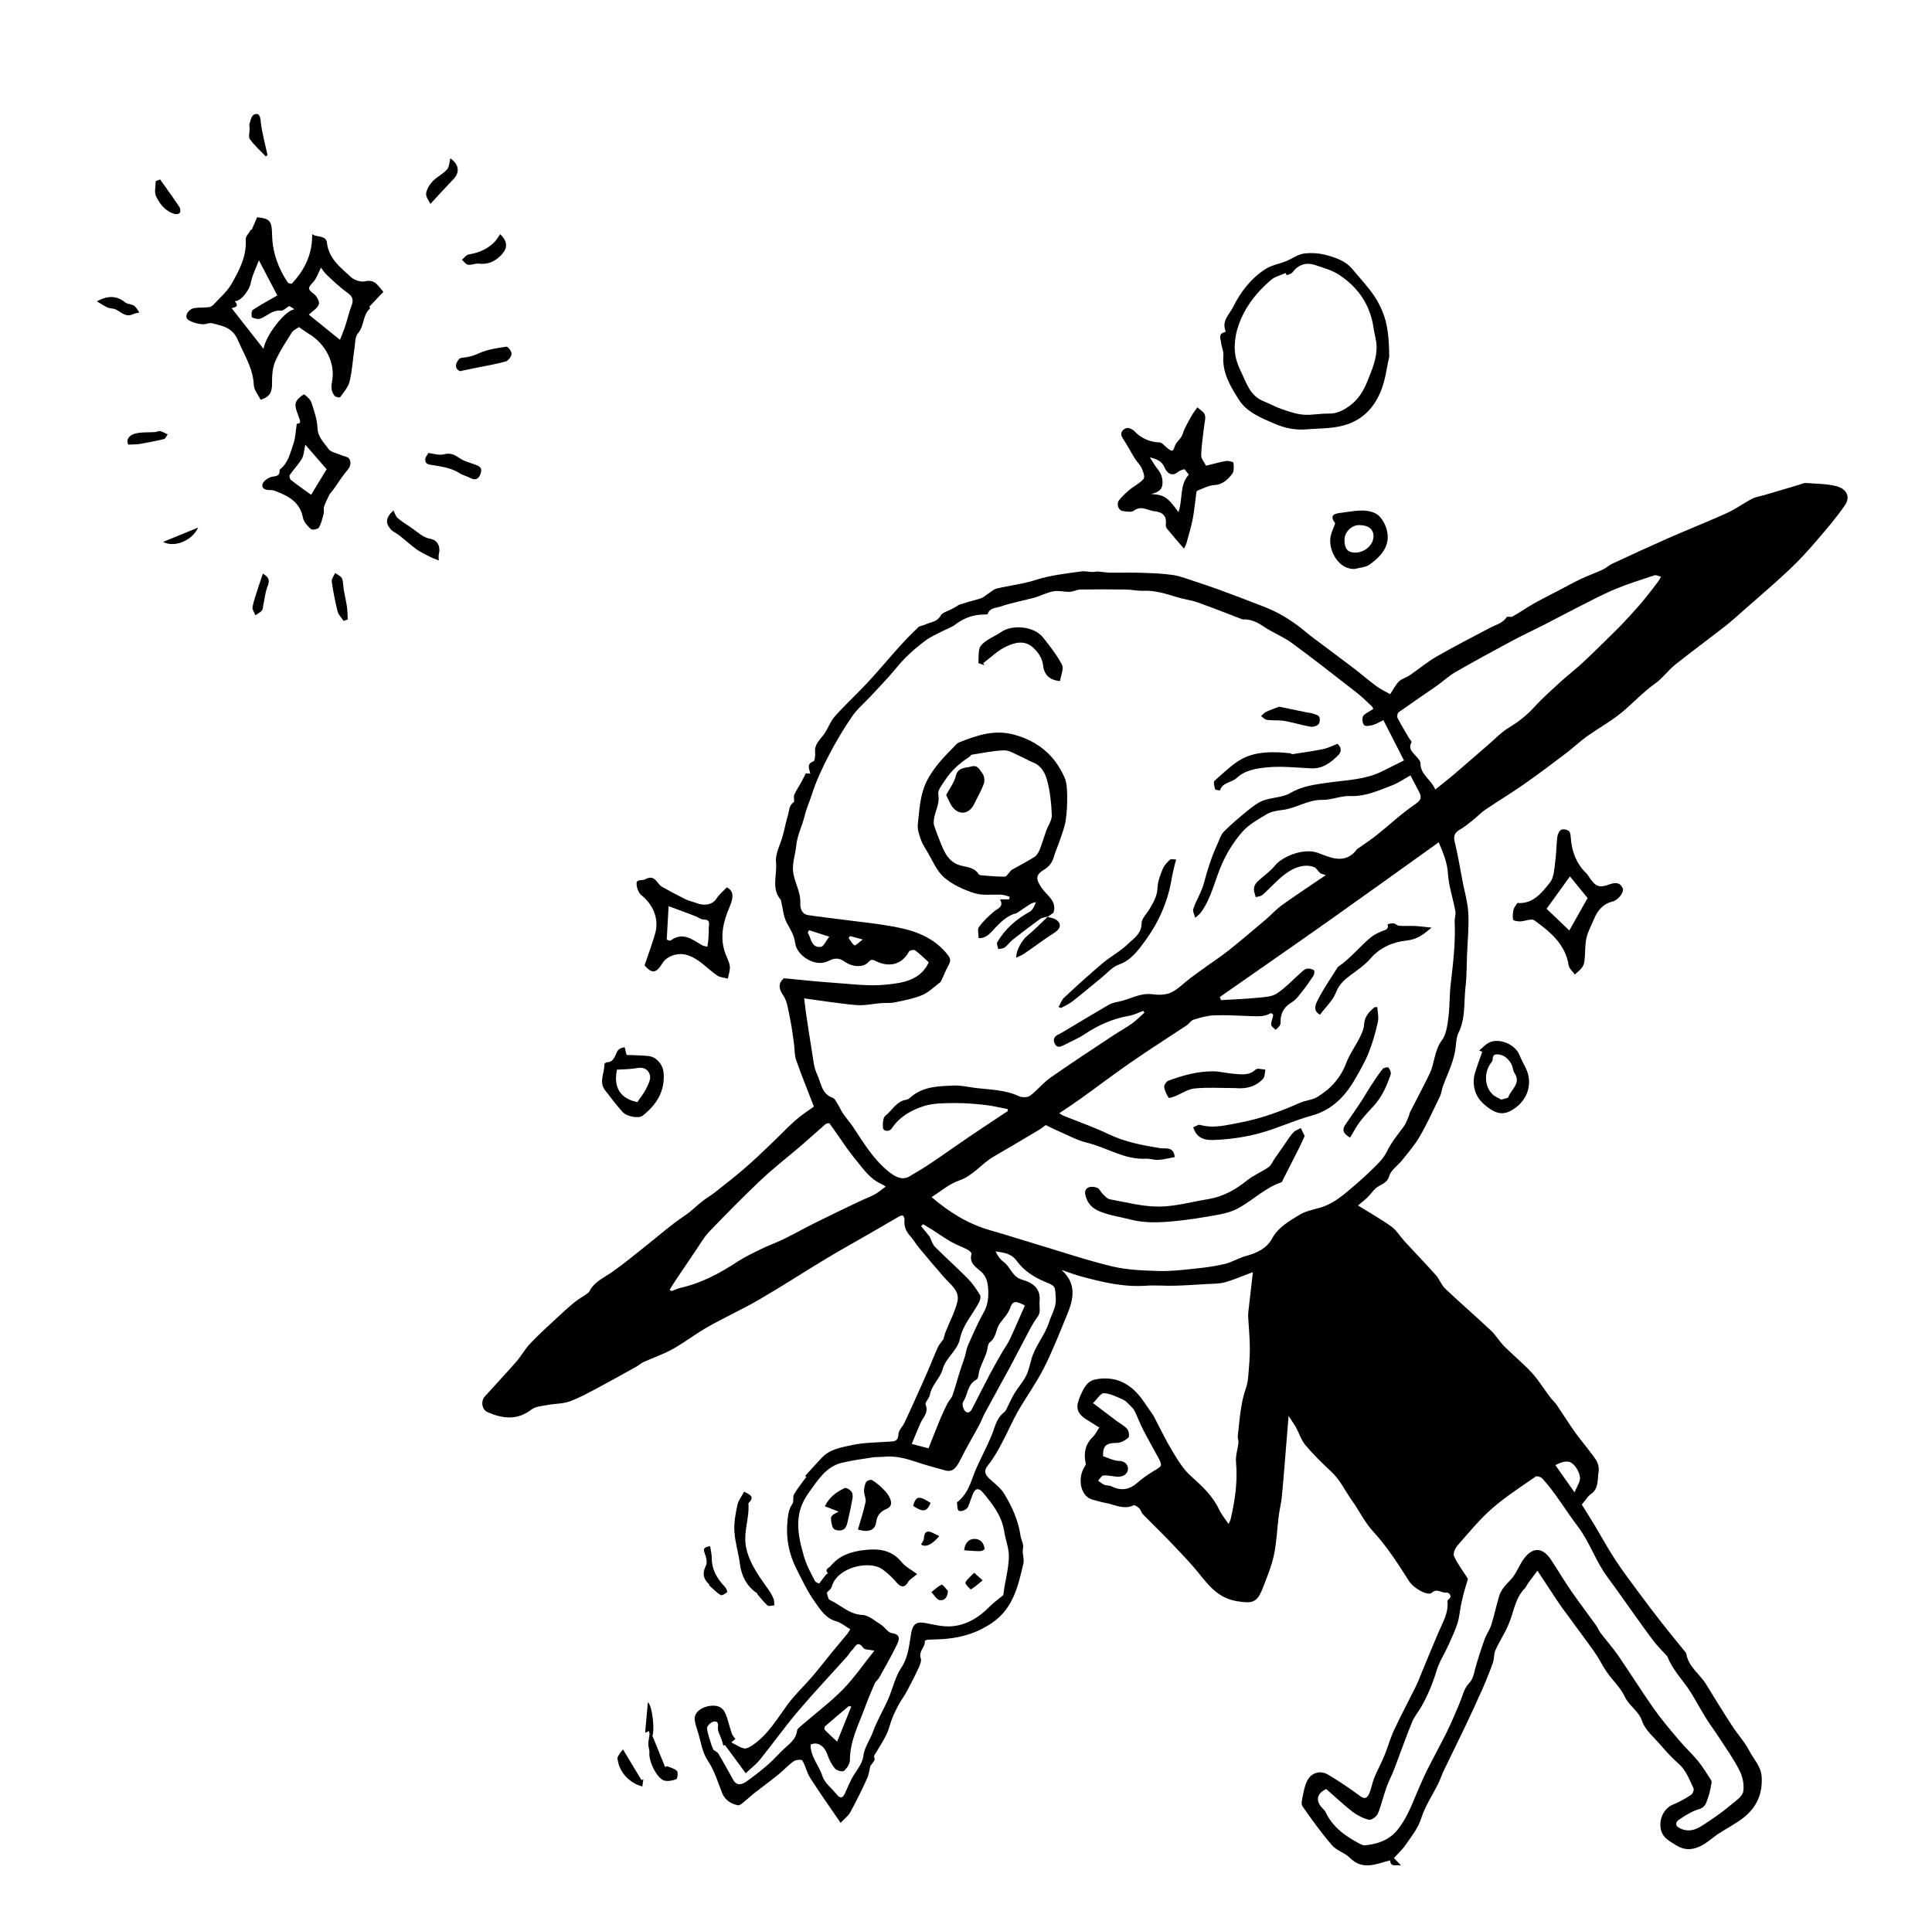 <?xml version="1.0" encoding="utf-8"?>
<!-- Generator: Adobe Illustrator 26.0.3, SVG Export Plug-In . SVG Version: 6.00 Build 0)  -->
<svg version="1.1" id="Lager_1" xmlns="http://www.w3.org/2000/svg" xmlns:xlink="http://www.w3.org/1999/xlink" x="0px" y="0px"
	 viewBox="0 0 303.04 300.29" style="enable-background:new 0 0 303.04 300.29;" xml:space="preserve">
<g>
	<g>
		<path d="M202.12,222.12c-0.21,2.59-0.4,4.97-0.6,7.35c-0.15,1.84-0.29,3.68-0.48,5.51c-0.1,0.93-0.34,1.84-0.46,2.76
			c-0.26,2.06-0.33,4.17-0.76,6.19c-0.38,1.79-1.1,3.52-1.77,5.24c-0.89,2.27-1.61,2.41-4.08,2c-2.76-0.46-4.28-2.3-5.86-4.28
			c-1.41-1.76-3-3.38-4.56-5.02c-1.4-1.47-2.87-2.87-4.29-4.33c-0.24-0.24-0.3-0.66-0.54-0.9c-0.25-0.24-0.73-0.59-0.92-0.5
			c-1.58,0.75-2.99-0.14-4.45-0.39c-0.69-0.12-1.37-0.33-2.04-0.52c-1.8-0.5-2.31-3.16-1.29-4.98c0.12-0.21,0.32-0.47,0.28-0.65
			c-0.36-1.61-0.1-3.01,1.13-4.2c0.37-0.36,0.59-0.86,0.99-1.47c-0.74-0.46-1.42-0.87-2.09-1.31c-1.6-1.03-1.6-2.04-0.83-3.77
			c0.5-1.12,1.04-2.13,2.1-2.4c1.13-0.29,2.45-0.28,3.57,0.04c1.08,0.3,2.15,1.01,2.95,1.81c1,1,1.73,2.27,2.57,3.43
			c0.14,0.19,0.26,0.39,0.36,0.59c0.92,1.75,1.77,3.55,2.79,5.24c0.85,1.4,1.72,2.89,2.92,3.96c1.77,1.58,3.46,3.13,4.48,5.32
			c0.34,0.73,0.88,1.36,1.46,2.23c0.16-0.36,0.28-0.55,0.33-0.75c0.69-2.96,1.12-5.93,0.84-8.99c-0.09-0.96,0.27-1.96,0.38-2.95
			c0.04-0.37-0.14-0.76-0.1-1.12c0.3-2.52,0.41-5.07,1.28-7.5c0.23-0.65,0.32-1.37,0.38-2.06c0.12-1.42,0.24-2.85,0.23-4.28
			c-0.01-1.6-0.17-3.2-0.26-4.81c-0.02-0.28,0-0.57,0.03-0.86c0.22-1.97,0.45-3.93,0.71-6.19c-1.71,0.63-3.03,1.22-4.41,1.6
			c-0.9,0.25-1.88,0.21-2.83,0.27c-1.68,0.1-3.35,0.22-5.03,0.26c-1.49,0.04-2.99-0.1-4.47,0c-3.54,0.25-6.91-0.56-10.26-1.47
			c-0.96-0.26-1.9-0.63-3.01-1.01c2.43,2.22,1.86,4.62,0.87,7.02c-1.17,2.83-2.28,5.69-3.66,8.41c-1.19,2.35-2.76,4.5-4.07,6.79
			c-0.93,1.64-1.66,3.39-2.56,5.05c-0.63,1.17-1.28,2.35-2.11,3.37c-0.79,0.97-0.42,1.53,0.31,2.2c0.78,0.71,1.67,1.38,2.21,2.26
			c1.23,2.03,2.23,4.19,2.57,6.59c0.09,0.66,0.53,1.37,0.4,1.96c-0.19,0.85,0.23,1.64,0.05,2.41c-0.81,3.46-1.55,6.93-4.77,9.21
			c-2.24,1.59-4.7,2.36-7.37,2.61c-0.93,0.09-1.87,0.08-2.8,0.13c-0.18,0.01-0.52,0.14-0.52,0.19c0.11,0.98-1.04,1.62-0.64,2.72
			c0.15,0.41-0.11,1.04-0.33,1.51c-0.58,1.26-1.21,2.49-1.87,3.72c-0.39,0.73-0.9,1.39-1.29,2.11c-0.61,1.12-1.11,2.27-1.47,3.53
			c-0.39,1.37-1.28,2.6-2,3.86c-0.2,0.34-0.5,0.51-0.27,1.04c0.1,0.23-0.42,0.74-0.67,1.15c-0.16,0.61-0.23,1.34-0.53,1.98
			c-0.82,1.79-1.69,3.55-2.63,5.28c-0.3,0.55-0.87,0.96-1.51,1.64c-1.71-2.51-3.28-4.72-4.75-7.01c-0.54-0.84-0.74-1.9-1.25-2.77
			c-0.11-0.18-1.02-0.12-1.36,0.12c-0.85,0.6-1.56,1.41-2.38,2.07c-1.28,1.03-2.61,2.01-3.91,3.02c-0.3,0.23-0.57,0.52-0.87,0.75
			c-0.53,0.39-1.15,1.14-1.61,1.06c-1.03-0.2-2.01-0.81-2.44-1.89c-0.7-1.74-1.2-3.52-2.28-5.14c-0.87-1.3-1.08-3.03-1.57-4.58
			c-0.19-0.6-0.4-1.2-0.47-1.81c-0.14-1.23,1.33-2.19,2.9-2.2c1.28,0,1.78,0.72,2.12,1.72c0.29,0.88,0.51,1.79,0.81,2.67
			c0.1,0.28,0.34,0.52,0.56,0.84c-0.14,0.12-0.37,0.3-0.64,0.53c0.71,0.35,1.33,0.82,2.01,0.95c0.43,0.08,1-0.29,1.42-0.58
			c2.35-1.64,3.76-4.08,5.41-6.33c1.15-1.55,2.59-2.89,3.85-4.36c1.03-1.2,1.99-2.46,2.99-3.68c0.82-1.01,1.67-1.99,2.49-3
			c0.19-0.23,0.33-0.52,0.48-0.75c-0.77-0.45-1.45-1.04-2.24-1.26c-1.63-0.46-2.45-1.82-3.29-3c-1.16-1.62-2.03-3.46-2.93-5.26
			c-1.19-2.36-1.65-4.86-1.38-7.54c0.1-0.96,0.2-1.78,0.76-2.59c0.27-0.38,0.03-1.1,0.27-1.52c0.55-0.95,1.25-1.8,1.92-2.72
			c0.02,0.02-0.11-0.1-0.18-0.16c0.89-0.97,1.74-1.93,2.63-2.87c1.28-1.35,3.08-1.61,4.74-1.97c1.84-0.4,3.76-0.39,5.66-0.53
			c0.81-0.06,1.56,0.06,1.6-1.18c0.02-0.6,0.64-1.16,0.93-1.76c0.65-1.36,1.26-2.73,1.88-4.1c0.6-1.33,1.2-2.66,1.78-4
			c0.54-1.26,1.04-2.54,1.6-3.78c0.2-0.44,0.56-0.82,0.87-1.26c0.09-0.31,0.18-0.72,0.33-1.12c0.62-1.57,1.44-3.09,1.85-4.71
			c0.44-1.76-1.08-2.73-2.08-3.88c-1.33-1.52-2.63-3.06-3.92-4.61c-0.5-0.6-0.88-1.31-1.41-1.88c-0.66-0.72-0.96-1.51-0.88-2.48
			c0.02-0.23-0.07-0.53-0.22-0.69c-0.09-0.09-0.44,0.02-0.62,0.12c-1.69,0.97-3.37,1.96-5.06,2.93c-2.12,1.22-4.26,2.41-6.36,3.67
			c-3.53,2.13-7,4.39-10.57,6.46c-2.62,1.52-5.39,2.78-8.03,4.27c-1.88,1.07-3.6,2.41-5.49,3.47c-1.45,0.81-3.06,1.35-4.58,2.04
			c-0.38,0.17-0.7,0.48-1.07,0.69c-2.03,1.13-4.06,2.27-6.11,3.36c-1.44,0.76-2.87,1.57-4.4,2.12c-1.08,0.39-2.31,0.34-3.46,0.56
			c-0.87,0.17-1.9,0.22-2.54,0.72c-2.26,1.75-4.54,1.42-6.89,0.41c-0.88-0.38-1.1-1.7-0.42-2.47c1.64-1.83,3.33-3.61,4.94-5.46
			c0.77-0.88,1.34-1.95,2.14-2.8c1.24-1.32,2.59-2.54,3.91-3.77c1-0.94,2.01-1.87,3.07-2.74c0.66-0.54,1.44-0.94,2.12-1.46
			c0.23-0.17,0.33-0.5,0.51-0.75c0.85-1.2,2.19-1.77,3.35-2.59c1.82-1.28,3.54-2.72,5.29-4.1c1.96-1.55,3.83-3.23,5.91-4.61
			c1.12-0.74,2.02-1.69,3.06-2.48c0.56-0.43,1.19-0.78,1.75-1.22c1.58-1.25,3.17-2.49,4.69-3.8c1.42-1.22,2.77-2.52,4.12-3.81
			c1.31-1.24,2.54-2.56,3.89-3.75c0.95-0.84,2.03-1.52,2.86-2.13c-0.95-2.47-1.93-4.86-2.78-7.29c-0.29-0.82-0.22-1.76-0.35-2.65
			c-0.19-1.34-0.36-2.69-0.64-4.01c-0.26-1.2-0.39-2.55-1.05-3.51c-0.86-1.25-0.63-2.02,0.11-2.67c2.58,0.24,4.94,0.51,7.3,0.67
			c2.92,0.19,5.88,0.63,8.76,0.33c2.5-0.26,5.34-0.62,6.67-3.5c-0.73-0.66-1.4-1.33-2.16-1.89c-0.18-0.13-0.85,0.01-0.95,0.21
			c-1.14,2.13-3.22,2.47-5.13,1.52c-0.54-0.27-0.79-0.38-1.27,0.16c-0.72,0.81-2.41,0.81-3.69-0.11c-0.91-0.66-1.7-0.53-2.49-0.12
			c-2.18,1.14-5.02-0.91-5.25-2.71c-0.17-1.36-0.78-2.2-1.34-3.27c-0.53-1-0.6-2.24-0.88-3.38c-0.02-0.07-0.01-0.16-0.05-0.21
			c-1.55-1.78-0.54-3.94-0.75-5.89c-0.14-1.36,0.7-2.82,1.08-4.24c0.28-1.04,0.47-2.11,0.79-3.14c0.22-0.7,0.12-1.53,0.9-2.04
			c0.19-0.13-0.06-0.81,0.08-1.15c0.3-0.69,0.74-1.31,1.1-1.97c0.22-0.39,0.41-0.8,0.72-1.41c-0.02,0,0.3,0.02,0.71,0.04
			c-0.15-0.75-0.65-1.52,0.49-1.92c0.23-0.08,0.31-0.96,0.26-1.44c-0.13-1.31,0.83-1.99,1.45-2.89c0.61-0.88,0.96-1.97,1.67-2.76
			c1.63-1.82,3.44-3.48,5.11-5.27c1.72-1.85,3.33-3.8,5.02-5.67c0.94-1.04,1.92-2.05,2.94-3.01c0.25-0.24,0.72-0.25,1.05-0.41
			c0.85-0.42,1.9-0.39,2.47-1.44c0.25-0.46,1.03-0.64,1.58-0.94c0.42-0.22,0.86-0.42,1.24-0.72c0.46-0.15,0.93-0.3,1.39-0.44
			c0.72-0.21,1.46-0.36,2.15-0.62c0.41-0.15,0.75-0.49,1.13-0.73c0.42-0.27,0.81-0.66,1.27-0.77c2.02-0.48,4.12-0.71,6.09-1.34
			c2.36-0.76,4.78-1.01,7.2-1.35c0.57-0.08,1.18,0.09,1.77,0.09c0.32,0,0.65-0.11,0.93-0.07c0.64,0.06,1.27,0.17,1.91,0.18
			c1.54,0.02,3.08-0.04,4.62,0.01c1.71,0.06,3.44,0.1,5.13,0.35c1.26,0.19,2.47,0.7,3.69,1.09c1.17,0.38,2.33,0.77,3.48,1.19
			c2.32,0.86,4.65,1.73,6.95,2.63c0.91,0.36,1.82,0.76,2.68,1.23c0.91,0.5,1.79,1.08,2.64,1.69c0.83,0.6,1.6,1.29,2.41,1.91
			c2.13,1.61,4.29,3.19,6.41,4.81c1.24,0.94,2.41,1.97,3.66,2.89c0.71,0.52,1.53,0.9,2.16,1.26c0.44-0.66,0.81-1.42,1.37-1.99
			c0.45-0.45,1.18-0.61,1.72-0.99c1.4-0.95,2.7-2.07,4.17-2.91c2.76-1.59,5.59-3.04,8.4-4.52c0.92-0.49,1.99-0.71,2.62-1.68
			c0.1-0.16,0.65,0.05,0.9-0.09c1.08-0.61,2.11-1.31,3.18-1.94c0.88-0.51,1.79-0.97,2.69-1.44c0.48-0.25,0.96-0.49,1.44-0.74
			c1.17-0.61,2.32-1.26,3.52-1.82c1.08-0.51,2.22-0.91,3.31-1.41c0.54-0.25,0.98-0.69,1.52-0.94c2.9-1.35,5.8-2.69,8.72-3.98
			c3.09-1.36,6.23-2.59,9.31-3.99c1.35-0.61,2.55-1.52,3.87-2.2c0.64-0.33,1.4-0.43,2.11-0.64c1.78-0.53,3.56-1.06,5.33-1.58
			c0.34-0.1,0.69-0.3,1.03-0.27c1.6,0.12,3.25,0.11,4.79,0.5c1.42,0.36,2.32,1.55,1.33,2.99c-1.39,2.02-3,3.89-4.61,5.75
			c-1.32,1.54-2.7,3.04-4.18,4.42c-2.25,2.11-4.6,4.12-6.92,6.16c-1.02,0.9-2.03,1.83-3.11,2.67c-2.6,2.03-5.26,3.98-7.84,6.04
			c-1.08,0.87-1.91,2.07-3.03,2.87c-1.95,1.38-3.54,3.13-5.36,4.63c-1.7,1.4-3.67,2.47-5.47,3.76c-1.13,0.81-2.15,1.79-3.26,2.63
			c-2.15,1.63-4.3,3.26-6.51,4.8c-2.01,1.41-4.12,2.68-6.16,4.06c-0.65,0.44-1.19,1.04-1.81,1.53c-0.69,0.55-1.36,1.12-2.12,1.56
			c-0.82,0.47-1.06,0.96-0.82,1.93c0.5,2.06,0.84,4.17,1.24,6.25c0.32,1.65,0.81,3.3,0.89,4.97c0.11,2.13-0.11,4.27-0.2,6.41
			c-0.07,1.71-0.04,3.43-0.24,5.12c-0.28,2.41,0.04,4.89-1.1,7.2c-0.43,0.88-0.35,2.01-0.56,3.01c-0.15,0.71-0.35,1.42-0.6,2.1
			c-0.39,1.08-0.86,2.13-1.26,3.2c-0.2,0.53-0.24,1.13-0.48,1.64c-1.02,2.12-2,4.26-3.17,6.29c-0.76,1.33-1.79,2.5-2.74,3.71
			c-0.67,0.86-1.77,1.55-2.05,2.5c-0.36,1.25-1.41,1.31-2.12,1.94c-0.47,0.42-0.82,0.97-1.27,1.4c-0.51,0.5-1.09,0.93-1.52,1.3
			c1.73,1.08,3.55,2.09,5.24,3.3c0.82,0.59,1.36,1.55,2.07,2.32c1.63,1.78,3.31,3.51,4.92,5.31c0.56,0.63,0.84,1.53,1.44,2.1
			c2.37,2.24,4.84,4.38,7.22,6.62c0.76,0.72,1.3,1.68,2.04,2.42c1.41,1.42,2.98,2.69,4.34,4.17c1.06,1.15,1.88,2.52,2.83,3.78
			c0.33,0.44,0.76,0.81,1.07,1.26c0.99,1.45,1.92,2.95,2.94,4.38c1.04,1.44,2.23,2.77,3.22,4.24c0.35,0.51,0.52,1.31,0.41,1.92
			c-0.21,1.19,0.07,2.57-1.2,3.45c-0.5,0.34-0.82,0.93-1.43,1.65c0.56,0.9,1.34,2.13,2.09,3.38c1.06,1.77,2.05,3.59,3.18,5.31
			c1.14,1.74,2.41,3.41,3.65,5.09c1.2,1.62,2.42,3.24,3.67,4.83c1.21,1.54,2.46,3.05,3.69,4.57c0.08,0.09,0.11,0.23,0.13,0.35
			c0.39,1.98,2.12,3.07,3.09,4.66c1.33,2.18,2.67,4.35,4.06,6.49c0.87,1.35,2,2.55,2.72,3.96c0.67,1.32,1.82,2.35,1.93,4.06
			c0.16,2.63-0.75,4.69-2.69,6.29c-1.23,1.01-2.7,1.73-4.05,2.62c-1.02,0.67-1.93,1.57-3.03,2.05c-1.17,0.51-2.34,0.61-3.68-0.24
			c-1.01-0.64-1.96-1.08-2.31-2.27c-0.46-1.59,0.31-3.48,1.93-4.13c0.97-0.38,1.89-0.92,2.76-1.49c0.26-0.17,0.5-0.79,0.38-1.03
			c-0.66-1.36-1.14-2.81-2.36-3.87c-1.04-0.9-1.96-1.94-2.87-2.99c-1.01-1.17-2.36-2.27-2.82-3.65c-0.55-1.65-2.05-2.38-2.73-3.86
			c-0.66-1.42-1.91-2.55-2.82-3.86c-0.7-1.01-1.23-2.15-1.94-3.15c-1.67-2.36-3.43-4.67-5.12-7.01c-0.73-1.01-1.39-2.06-2.08-3.1
			c-0.54-0.81-1.07-1.62-1.74-2.64c-0.5,0.68-0.97,1.28-1.42,1.9c-0.21,0.29-0.34,0.64-0.58,0.89c-1.54,1.57-1.71,3.76-2.54,5.65
			c-0.15,0.35-0.31,0.71-0.48,1.05c-0.53,1.02-1.14,2-1.6,3.05c-0.24,0.56-0.14,1.27-0.35,1.85c-0.49,1.39-1.04,2.76-1.63,4.11
			c-0.93,2.11-1.91,4.2-2.9,6.29c-1.04,2.18-2.12,4.33-3.16,6.5c-0.33,0.7-0.57,1.44-0.91,2.13c-0.89,1.79-2.04,3.49-2.64,5.37
			c-0.53,1.66-1.55,2.89-2.48,4.24c-0.51,0.75-1.22,1.38-1.82,2.04c0.41,0.43,0.79,0.83,1.17,1.23c-0.57-0.34-1.73,0.4-1.75-0.86
			c-2.14,0.52-4.28,1.66-6.34-0.4c-0.79-0.8-2.07-1.13-2.79-1.97c-1.67-1.93-3.17-4.01-4.63-6.11c-0.26-0.38-0.05-1.14,0.06-1.71
			c0.14-0.73,0.3-1.48,0.61-2.16c0.61-1.35,2.04-1.87,3.33-1.1c1.72,1.02,3.4,2.14,5,3.34c0.8,0.6,1.19,0.28,1.46-0.36
			c0.35-0.81,0.48-1.72,0.82-2.54c0.48-1.17,1.1-2.28,1.58-3.45c0.53-1.3,0.89-2.67,1.48-3.94c1.08-2.3,2.28-4.55,3.41-6.83
			c0.41-0.84,0.73-1.72,1.09-2.58c0.83-1.99,1.64-3.98,2.49-5.97c0.67-1.56,1.59-3.04,1.41-4.84c-0.01-0.1,0.06-0.24,0.14-0.3
			c0.81-0.59-0.08-1.14-0.24-1.1c-0.78,0.19-1.48-0.75-2.36,0.04c-0.63,0.56-2.87-0.72-3.56-1.81c-1.73-2.71-3.44-5.41-5.64-7.8
			c-1.31-1.41-2.16-3.23-3.3-4.82c-1.08-1.51-1.85-3.24-3.24-4.54c-1.42-1.33-2.83-2.69-4.07-4.17c-0.68-0.81-1.01-1.92-1.53-2.88
			C202.89,223.25,202.51,222.73,202.12,222.12z M146.33,192.98c-0.51-0.31-1.03-0.63-1.54-0.94c-0.1,0.1-0.2,0.21-0.31,0.31
			c0.44,0.54,0.89,1.09,1.33,1.63c0.28,0.55,0.44,1.21,0.85,1.62c1.68,1.69,3.47,3.27,5.14,4.97c0.74,0.75,1.35,1.65,1.91,2.56
			c0.16,0.26,0.04,0.8-0.12,1.12c-0.99,1.93-2.56,3.54-3.02,5.76c-0.39,1.88-2.2,2.92-2.72,4.8c-0.39,1.41-1.71,2.45-2,4.01
			c-0.1,0.55-0.81,1.19-0.66,1.55c0.5,1.22-0.37,1.91-0.77,2.8c-0.48,1.05-0.9,2.13-1.41,3.34c0.9,0.23,1.63,0.43,2.63,0.69
			c0.63-1.59,1.24-3.15,1.88-4.7c0.34-0.81,0.72-1.61,1.12-2.39c0.22-0.42,0.61-0.77,0.76-1.21c0.41-1.17,0.72-2.36,1.09-3.54
			c0.27-0.85,0.58-1.69,0.85-2.55c0.18-0.59,0.25-1.22,0.5-1.78c0.77-1.72,1.5-3.47,2.43-5.09c0.71-1.24,0.82-2.58,0.72-3.84
			c-0.06-0.83-0.25-1.87-1.08-2.6c-0.81-0.7-1.95-1.35-1.52-2.82c0.04-0.15-0.37-0.52-0.63-0.65c-0.85-0.44-1.76-0.76-2.59-1.23
			C148.21,194.24,147.28,193.59,146.33,192.98z M215.39,111.23c0,0-0.04-0.26-0.18-0.4c-0.79-0.75-1.56-1.51-2.42-2.18
			c-3.38-2.63-6.74-5.28-10.2-7.81c-1.38-1.01-3.03-1.62-4.44-2.59c-0.92-0.63-1.82-1.05-2.91-1.09c-0.11,0-0.24,0.05-0.34,0.01
			c-2.36-0.9-4.7-1.84-7.08-2.68c-1.05-0.37-2.18-0.49-3.24-0.82c-1.73-0.54-3.43-1.07-5.29-1c-0.9,0.04-1.81-0.18-2.72-0.19
			c-2.37-0.03-4.74-0.04-7.11,0c-0.56,0.01-1.11,0.34-1.68,0.36c-0.85,0.03-1.73-0.23-2.55-0.08c-1.04,0.19-2.01,0.72-3.04,1.01
			c-1.74,0.48-3.54,0.77-5.24,1.38c-0.68,0.24-1.7,0.16-2.02,1.15c-0.03,0.09-0.38,0.1-0.57,0.1c-1.68,0.01-3.15,0.53-4.5,1.56
			c-0.62,0.47-1.41,0.72-2.11,1.09c-0.86,0.45-1.78,0.84-2.55,1.41c-1.1,0.81-2.15,1.7-3.12,2.66c-0.97,0.96-1.8,2.07-2.72,3.09
			c-0.92,1.03-1.88,2.03-2.82,3.04c-0.97,1.04-2.09,1.98-2.89,3.14c-1.32,1.93-2.53,3.96-3.61,6.03c-1.04,2-2.02,4.07-2.7,6.21
			c-0.35,1.1-0.84,2.16-1.12,3.32c-0.38,1.59-1.18,3.09-1.34,4.78c-0.13,1.35-0.64,2.72-0.48,4.02c0.19,1.63,1.19,3.11,1.13,4.87
			c-0.03,0.78,0.15,1.77,1.25,1.94c1.58,0.24,3.16,0.41,4.74,0.62c3.18,0.43,6.39,0.71,9.53,1.36c2.97,0.61,5.74,1.79,7.69,4.36
			c0.48,0.63,0.29,1.06-0.01,1.61c-0.36,0.66-0.63,1.36-0.95,2.03c-0.1,0.21-0.19,0.46-0.36,0.59c-0.91,0.69-1.76,1.55-2.79,1.98
			c-1.34,0.56-2.82,0.83-4.25,1.13c-0.7,0.15-1.45,0.07-2.17,0.12c-1.3,0.1-2.61,0.42-3.89,0.31c-2.7-0.23-5.38-0.68-8.18-1.05
			c0.11,0.87,0.18,1.61,0.29,2.35c0.29,1.94,0.57,3.89,0.9,5.83c0.22,1.27,0.29,2.63,0.84,3.75c0.63,1.29,0.66,3.05,2.43,3.66
			c0.37,0.13,0.6,0.69,0.85,1.09c0.28,0.45,0.48,0.95,0.78,1.38c0.49,0.71,1.07,1.36,1.55,2.07c1.68,2.53,3.22,5.14,5.65,7.08
			c1.26,1.01,2.26,1.29,3.24,0.7c1.08-0.65,2.18-1.28,3.23-1.99c2.09-1.4,4.14-2.87,6.22-4.28c1.98-1.34,3.97-2.65,5.96-3.97
			c-0.01-0.1-0.02-0.21-0.04-0.31c-1.17-0.22-2.32-0.51-3.5-0.64c-1.57-0.17-3.16-0.32-4.74-0.3c-1.63,0.02-3.35-0.01-4.87,0.47
			c-1.97,0.62-3.82,1.66-5.05,3.5c-0.4,0.59-1.35,0.49-1.39-0.12c-0.05-0.63,0-1.57,0.39-1.87c1.09-0.84,1.73-2.29,3.29-2.5
			c0.28-0.04,0.55-0.3,0.79-0.5c1.95-1.62,4.34-1.63,6.66-1.73c1.12-0.05,2.26,0.24,3.39,0.38c2.29,0.28,4.62,0.27,6.78,1.28
			c0.49,0.23,1.36,0.24,1.76-0.05c1.16-0.86,2.07-2.05,3.25-2.87c3.24-2.27,6.57-4.44,9.87-6.63c0.95-0.63,1.96-1.17,2.88-1.83
			c0.7-0.5,1.3-1.13,1.95-1.71c-0.06-0.09-0.11-0.18-0.17-0.28c-0.75,0.27-1.48,0.65-2.26,0.78c-2.52,0.44-4.78,1.44-6.9,2.85
			c-1.03,0.69-2.21,1.17-3.31,1.75c-0.58,0.3-1.12,0.46-1.45-0.31c-0.3-0.7,0.04-1.12,0.67-1.4c0.24-0.11,0.47-0.26,0.7-0.39
			c2.38-1.42,4.75-2.85,7.14-4.24c0.42-0.24,0.93-0.37,1.41-0.46c1.82-0.32,3.43-1.45,5.4-1.19c0.97,0.13,2.11,0.13,2.95-0.27
			c1.13-0.53,2.04-1.52,3.07-2.29c0.81-0.61,1.63-1.19,2.45-1.78c1.18-0.85,2.39-1.64,3.52-2.54c1.98-1.58,3.91-3.23,5.84-4.86
			c0.86-0.73,1.62-1.6,2.53-2.25c2.21-1.58,4.48-3.07,6.87-4.7c-0.49-0.17-0.74-0.19-0.89-0.32c-0.35-0.3-0.59-0.81-0.98-0.95
			c-1.44-0.52-2.89,0.04-4,0.75c-1.51,0.97-2.7,2.43-4.07,3.63c-0.26,0.22-0.69,0.24-1.05,0.35c-0.08-0.3-0.18-0.59-0.25-0.89
			c-0.21-1,0.46-1.52,1.1-2.07c0.73-0.63,1.54-1.22,2.14-1.97c1.2-1.5,4.61-2.83,6.76-2.02c1.99,0.75,4.34,1.91,6.15-0.6
			c0.02-0.03,0.07-0.04,0.1-0.06c0.98-0.7,2-1.35,2.94-2.1c2.04-1.63,3.96-3.44,6.11-4.9c1.05-0.71,0.94-1.22,0.49-2.06
			c-0.42-0.78-0.83-1.57-1.28-2.43c-0.96,0.53-1.86,1.17-2.85,1.55c-2.12,0.81-4.18,1.78-6.59,1.69c-1.46-0.06-2.95,0.63-4.42,0.6
			c-2.27-0.04-4.11,1.36-6.28,1.59c-0.83,0.09-1.72,0.26-2.42,0.67c-1.35,0.8-2.8,1.61-3.81,2.76c-1.26,1.43-2.33,3.13-3.12,4.87
			c-1.17,2.57-1.67,5.43-3.37,7.77c-0.24,0.33-0.6,0.56-0.9,0.84c-0.11-0.47-0.43-1.02-0.3-1.41c0.49-1.39,1.32-2.69,1.69-4.1
			c0.54-2.08,1.2-4.09,2.09-6.04c0.31-0.67,0.52-1.46,1.01-1.96c1.18-1.19,2.48-2.28,3.78-3.34c0.75-0.6,1.55-1.23,2.44-1.56
			c1.37-0.5,3.01-0.45,4.22-1.17c1.92-1.13,4.05-1.36,6.06-1.64c2.8-0.39,5.63-0.45,8.23-1.71c1.21-0.59,2.4-1.2,3.53-1.76
			c-1.13-2.21-2.17-4.24-3.23-6.32c-0.62,0.29-1.12,0.62-1.66,0.77c-0.45,0.12-1.18,0.24-1.37,0.01c-0.27-0.32-0.35-1.08-0.14-1.44
			C214.11,111.9,214.74,111.67,215.39,111.23z M184.26,181.51c-0.85,0.15-1.69,0.38-2.54,0.44c-0.67,0.04-1.36-0.22-2.03-0.18
			c-3.35,0.17-6.12-1.78-9.22-2.52c-1.55-0.37-2.99-1.19-4.47-1.82c-0.74-0.32-1.46-0.69-1.97-0.94c-0.46,0.33-0.73,0.56-1.02,0.73
			c-2.39,1.42-4.77,2.84-7.17,4.23c-1.9,1.1-3.19,2.98-5.4,3.74c-1.56,0.53-2.89,1.71-4.32,2.6c2.73,2.34,5.71,4.22,9.22,5.21
			c2.5,0.71,4.98,1.52,7.47,2.26c3.89,1.16,7.74,2.47,11.68,3.41c2.33,0.55,4.79,0.64,7.2,0.71c1.92,0.06,3.86-0.17,5.77-0.37
			c1.56-0.16,3.13-0.37,4.65-0.73c1.13-0.27,2.16-0.94,3.29-1.24c1.7-0.46,3.28-1.18,4.12-2.73c1.01-1.86,2.79-2.8,4.38-3.78
			c1.21-0.74,2.87-0.84,4.29-1.5c1.16-0.53,2.09-1.23,3.02-2c1.33-1.11,2.65-2.24,3.88-3.45c0.9-0.88,1.9-1.79,2.43-2.9
			c0.71-1.49,1.73-2.7,2.68-3.98c0.35-0.47,0.53-1.07,0.77-1.61c0.09-0.2,0.11-0.44,0.21-0.64c1.02-2,2.08-3.98,3.06-6.01
			c0.8-1.67,0.72-3.63,1.92-5.24c0.69-0.92,0.86-2.32,1.02-3.53c0.23-1.72,0.16-3.49,0.36-5.22c0.38-3.29,0.78-6.58,0.63-9.9
			c-0.02-0.53,0.21-1.1,0.11-1.61c-0.37-1.99-1.04-3.94-1.17-5.94c-0.11-1.71-0.71-3.13-1.44-4.87c-5.81,4.16-11.49,8.25-17.2,12.29
			c-5.69,4.02-11.43,7.99-17.14,11.98c0.07,0.16,0.14,0.33,0.2,0.49c1.9-0.12,3.81-0.18,5.7-0.37c1.04-0.1,2.23-0.13,3.05-0.67
			c1.41-0.93,2.58-2.23,3.87-3.36c0.25-0.22,0.55-0.49,0.85-0.53c0.36-0.05,0.8,0.05,1.11,0.24c0.11,0.07,0.05,0.65-0.1,0.88
			c-0.59,0.9-1.22,1.78-1.89,2.62c-0.44,0.56-0.89,1.18-1.48,1.52c-1.08,0.63-1.67,1.49-1.77,2.71c-0.02,0.29,0.04,0.62-0.08,0.85
			c-0.15,0.3-0.45,0.52-0.69,0.77c-0.25-0.25-0.65-0.47-0.7-0.76c-0.07-0.36,0.14-0.78,0.23-1.17c0.03-0.16,0.1-0.35,0.04-0.47
			c-0.05-0.11-0.31-0.24-0.38-0.2c-1.05,0.62-2.19,0.47-3.33,0.44c-1.85-0.06-3.7-0.19-5.54-0.11c-1.09,0.04-2.18,0.37-3.23,0.69
			c-0.4,0.12-0.66,0.62-1.04,0.87c-2.92,1.94-5.88,3.81-8.76,5.81c-2.69,1.85-5.28,3.84-7.94,5.74c-1.05,0.75-2.13,1.46-3.3,2.25
			c0.32,0.19,0.47,0.31,0.65,0.38c2.35,0.95,4.77,1.79,7.05,2.88c2.61,1.25,5.35,1.77,8.16,2.22
			C182.75,180.24,184.1,179.79,184.26,181.51z M128.5,248.4c0.46-0.6,0.75-1,1.06-1.38c0.07-0.09,0.21-0.13,0.32-0.2
			c-0.63-0.66,0.16-0.85,0.42-1.17c1.35-1.65,3.19-2.25,5.24-2.49c2.28-0.27,4.32-0.05,5.91,1.92c0.57,0.7,1.46,1.14,2.41,1.85
			c-0.22,0.17-0.56,0.43-0.89,0.7c-0.17,0.14-0.36,0.27-0.47,0.45c-0.61,1.04-1.16,1.01-1.97,0.06c-0.62-0.73-1.34-1.4-2.12-1.96
			c-2.07-1.48-7.14-0.32-7.95,2.74c-0.1,0.36-0.52,0.63-0.78,0.94c0.14,0.36,0.19,0.99,0.46,1.12c1.7,0.77,3.03,2.26,5.13,2.36
			c1,0.05,1.98,0.94,2.92,1.53c0.61,0.39,1.09,1.24,1.7,1.32c1.5,0.21,1.13,1.11,0.78,1.84c-0.85,1.76-1.83,3.45-2.77,5.16
			c-0.18,0.32-0.53,0.54-0.68,0.86c-0.56,1.28-1.1,2.57-1.58,3.88c-0.99,2.66-2.32,5.21-2.33,8.17c0,0.58-0.46,1.29-0.92,1.69
			c-0.23,0.2-1.14-0.02-1.4-0.33c-0.53-0.62-0.94-1.41-1.2-2.19c-0.49-1.44-1.58-2.09-2.64-1.59c-0.04,1.92,1.32,3.26,1.86,4.96
			c0.34,1.09,1.49,1.92,2.25,2.88c0.53,0.67,0.93,0.54,1.26-0.16c0.35-0.75,0.65-1.52,1.03-2.25c0.63-1.21,1.71-2.34,1.86-3.59
			c0.18-1.46,1.03-2.5,1.48-3.76c0.65-1.8,1.66-3.47,2.43-5.23c0.72-1.63,1.08-3.47,2.05-4.91c1.15-1.72,1.22-3.61,1.56-5.46
			c0.25-1.37,0.82-1.83,2.25-1.55c1.34,0.27,2.73,0.61,4.07,0.51c2.36-0.18,4.31-1.39,5.98-3.09c0.68-0.69,1.48-1.25,2.15-1.81
			c0.2-1.93,0.77-3.8,0.86-5.78c0.07-1.56-0.53-2.85-0.74-4.26c-0.35-2.35-1.83-4.27-3.36-6.08c-0.62-0.73-1.2-0.64-1.56,0.3
			c-0.26,0.65-0.46,1.33-0.74,1.97c-0.25,0.58-1.39,0.92-1.57,0.48c-0.14-0.33-0.11-0.73-0.16-1.19c1.33-0.97,1.95-2.43,2.51-4.01
			c0.62-1.75,1.54-3.4,2.31-5.1c0.32-0.69,0.64-1.39,0.88-2.11c0.37-1.09,0.72-2.17,1.71-2.91c0.28-0.21,0.41-0.64,0.59-0.98
			c0.35-0.68,0.65-1.39,1.05-2.04c0.56-0.9,1.29-1.71,1.77-2.65c0.41-0.81,0.6-1.74,0.85-2.63c0.58-2.1,2.1-3.73,2.77-5.82
			c0.4-1.26,1.16-2.32,1.05-3.81c-0.13-1.87,0.02-1.82-1.7-2.53c-1.74-0.71-3.34-1.78-4.43-3.28c-0.87-1.19-2.03-1.27-3.31-1.49
			c0.3,0.66,0.7,1.25,1.23,1.63c1.11,0.79,1.38,2.38,2.88,2.8c1.69,0.47,3.02,1.38,2.79,3.43c-0.09,0.82,0.29,1.65-0.36,2.49
			c-0.78,1.02-1.33,2.22-1.94,3.36c-0.78,1.44-1.51,2.91-2.29,4.35c-1.33,2.46-2.69,4.9-4.02,7.36c-0.31,0.58-0.52,1.22-0.84,1.8
			c-0.98,1.82-2.04,3.59-2.95,5.44c-0.69,1.41-1.3,2-2.38,1.71c-1.58-0.42-3.16-0.86-4.7-1.38c-1.59-0.53-3.17-0.93-4.86-0.77
			c-0.6,0.06-1.22,0.01-1.82,0.1c-1.62,0.25-3.26,0.47-4.85,0.85c-2.51,0.61-3.77,2.73-5.15,4.63c-0.83,1.14-1.43,2.39-1.62,3.88
			c-0.28,2.14,0.25,4.14,0.8,6.11c0.38,1.35,1.07,2.62,1.72,3.88C127.94,248.28,128.46,248.38,128.5,248.4z M208.02,280.65
			c-1.51,0.68-1.73,1.91-0.52,3.08c0.16,0.16,0.32,0.33,0.42,0.53c1.12,2.4,3.15,3.81,5.39,4.99c0.24,0.12,0.52,0.25,0.77,0.23
			c1.94-0.19,3.74-0.78,5.03-2.32c1.54-1.84,2.35-4.09,3.28-6.26c0.48-1.12,0.97-2.24,1.51-3.33c1-1.98,2.07-3.91,3.05-5.89
			c0.63-1.27,1.16-2.59,1.73-3.88c0.1-0.22,0.18-0.45,0.28-0.68c0.44-1.02,0.67-2.24,1.39-2.98c0.75-0.76,0.82-1.58,1.06-2.45
			c0.43-1.52,0.91-3.03,1.45-4.52c0.28-0.78,0.8-1.48,1.05-2.27c0.47-1.49,0.79-3.03,1.24-4.53c0.31-1.02,1.02-1.75,1.77-2.52
			c0.93-0.95,1.36-2.37,2.19-3.44c1.39-1.79,2.92-1.64,4.18,0.28c1.07,1.63,2.07,3.31,3.17,4.91c1.25,1.81,2.58,3.55,3.87,5.34
			c0.28,0.39,0.45,0.87,0.74,1.25c0.89,1.17,1.88,2.26,2.71,3.46c1.9,2.77,3.68,5.62,5.61,8.37c1.21,1.71,2.58,3.32,3.93,4.92
			c0.96,1.14,2.06,2.15,3.01,3.3c0.76,0.93,1.38,1.97,2.04,2.98c0.08,0.12,0.12,0.31,0.09,0.45c-0.14,0.71-0.23,1.44-0.48,2.11
			c-0.3,0.79-0.35,1.69-1.5,2.03c-1.1,0.32-2.13,0.98-3.1,1.63c-0.7,0.47-0.6,1.05,0.21,1.41c1.88,0.84,3.23-0.36,4.61-1.26
			c1.19-0.78,2.34-1.65,3.43-2.56c0.7-0.58,1.67-1.23,1.8-1.98c0.18-1.04-0.08-2.31-0.57-3.28c-0.9-1.8-2.09-3.46-3.19-5.16
			c-0.66-1.02-1.4-1.99-2.04-3.02c-0.82-1.32-1.56-2.7-2.38-4.03c-1.17-1.91-2.85-3.48-3.68-5.62c-0.06-0.16-0.22-0.28-0.34-0.42
			c-0.61-0.67-1.26-1.31-1.81-2.03c-1.07-1.39-2.08-2.83-3.1-4.25c-1.41-1.97-2.79-3.96-4.23-5.9c-1.82-2.46-2.73-5.42-4.61-7.89
			c-1.88-2.47-3.45-5.18-5.54-7.5c-0.22-0.24-0.86-0.46-1.06-0.32c-2.33,1.62-4.75,3.17-6.88,5.04c-1.97,1.73-3.64,3.79-5.38,5.77
			c-0.37,0.42-0.74,1.25-0.56,1.65c0.52,1.17,1.32,2.21,2.2,3.6c-0.14,0.46-0.42,1.3-0.65,2.16c-0.18,0.68-0.33,1.36-0.47,2.05
			c-0.18,0.93-0.25,1.89-0.54,2.78c-0.38,1.16-0.9,2.28-1.41,3.4c-0.61,1.35-1.45,2.63-1.87,4.03c-0.59,1.97-1.37,3.84-2.38,5.62
			c-0.47,0.82-1.11,1.57-1.46,2.43c-0.99,2.43-1.85,4.91-2.79,7.36c-0.39,1.01-0.9,1.96-1.26,2.98c-0.47,1.33-0.77,2.74-1.32,4.03
			c-0.2,0.46-1.02,1.03-1.4,0.94c-0.93-0.23-1.86-0.72-2.63-1.31C210.67,283.05,209.38,281.83,208.02,280.65z M225.12,123.86
			c1.21-0.97,2.19-1.73,3.13-2.54c1.7-1.45,3.38-2.93,5.07-4.39c1.11-0.95,2.13-2.04,3.36-2.79c1.5-0.9,2.81-1.94,3.99-3.23
			c1.28-1.41,2.72-2.68,4.13-3.97c1.07-0.98,2.23-1.86,3.3-2.85c1.33-1.22,2.61-2.5,3.9-3.76c0.76-0.74,1.52-1.47,2.25-2.23
			c0.89-0.93,1.75-1.88,2.61-2.84c0.49-0.54,0.95-1.1,1.4-1.67c0.61-0.77,1.22-1.55,1.81-2.34c0.18-0.24,0.31-0.51,0.46-0.77
			c-0.34-0.08-0.74-0.32-1.02-0.23c-2.09,0.69-4.21,1.35-6.24,2.2c-2.01,0.84-3.94,1.89-5.89,2.87c-1.78,0.9-3.54,1.85-5.32,2.76
			c-1.69,0.86-3.41,1.65-5.07,2.55c-2.93,1.57-5.85,3.16-8.73,4.82c-1.01,0.58-1.88,1.42-2.85,2.1c-2.01,1.4-4.04,2.77-6.04,4.19
			c-0.18,0.13-0.27,0.66-0.16,0.88c0.54,1.06,1.16,2.07,1.76,3.1c0.14,0.25,0.49,0.59,0.43,0.71c-0.61,1.14,0.29,1.66,0.85,2.35
			c0.23,0.28,0.56,0.63,0.55,0.94C222.79,121.55,224.5,122.27,225.12,123.86z M138.93,186.14c-0.18-0.11-0.43-0.29-0.7-0.41
			c-1.68-0.75-2.71-2.2-3.82-3.57c-0.52-0.64-1.03-1.28-1.51-1.95c-0.94-1.33-1.84-2.68-2.8-3.99c-0.05-0.07-0.51,0.03-0.67,0.17
			c-1.24,1.07-2.44,2.19-3.69,3.26c-2.11,1.81-4.32,3.51-6.34,5.41c-2.79,2.63-5.48,5.37-8.14,8.14c-0.85,0.88-1.46,1.99-2.16,3.01
			c-1.06,1.55-2.1,3.1-3.15,4.66c-0.32,0.48-0.61,0.97-0.91,1.45c0.1,0.07,0.19,0.15,0.29,0.22c0.48-0.17,0.94-0.4,1.44-0.52
			c3.26-0.74,6.14-2.28,8.91-4.1c1.19-0.78,2.5-1.39,3.79-2.02c1.15-0.56,2.36-0.98,3.51-1.55c1.71-0.84,3.38-1.78,5.09-2.63
			c2.25-1.12,4.53-2.2,6.8-3.29c0.75-0.36,1.54-0.63,2.27-1.03C137.7,187.11,138.19,186.68,138.93,186.14z M137.15,258.94
			c-0.78-0.17-1.51-0.12-1.73-0.42c-0.98-1.36-1.31-0.05-1.81,0.38c-0.29,0.25-0.46,0.64-0.72,0.93c-2.56,2.86-5.2,5.65-7.68,8.57
			c-2.1,2.48-3.99,5.13-6.03,7.66c-0.6,0.74-1.39,1.34-2.21,2.11c-1.19-1.62-2.18-2.96-3.25-4.41c0.06-0.01-0.19,0.04-0.27,0.06
			c-0.1-0.37-0.17-0.64-0.26-0.9c-0.21-0.67-0.67-1.37-0.58-1.98c0.13-0.86-0.29-1-0.8-0.83c-0.39,0.13-0.95,0.7-0.91,1.02
			c0.11,0.93,0.47,1.82,0.74,2.73c0.07,0.22,0.18,0.43,0.28,0.66c0.21,0.15,0.6,0.31,0.77,0.59c0.8,1.34,1.54,2.71,2.3,4.07
			c0.57,1.03,1.39,0.79,2.11,0.28c1.18-0.84,2.33-1.74,3.42-2.69c0.91-0.8,1.7-1.74,2.6-2.56c0.84-0.76,1.74-1.42,1.9-2.69
			c0.04-0.35,0.51-0.67,0.83-0.95c2.13-1.85,4.4-3.55,6.37-5.55C134,263.19,135.45,261.06,137.15,258.94z M171.44,220.11
			c1.46,1.1,2.58,1.96,3.71,2.8c0.56,0.42,1.23,0.75,1.67,1.28c0.26,0.31,0.37,1.17,0.17,1.34c-0.49,0.42-1.2,0.82-1.82,0.82
			c-1.65,0-2.21,0.44-2.15,2.09c0.83,0.26,1.68,0.73,2.53,0.74c1.03,0.01,1.43,0.78,1.38,1.31c-0.07,0.8-0.86,1.24-1.76,1.16
			c-0.7-0.06-1.41-0.25-2.1-0.19c-0.3,0.03-0.55,0.53-0.83,0.82c0.33,0.22,0.63,0.5,0.99,0.65c0.33,0.14,0.76,0.06,1.08,0.22
			c1.51,0.76,2.81,0.57,4.07-0.53c0.79-0.69,1.65-1.3,2.55-1.84c1.42-0.85,1.44-0.81,0.65-2.32c-0.05-0.1-0.13-0.2-0.18-0.3
			c-0.73-1.35-1.49-2.69-2.19-4.07c-0.45-0.89-0.79-1.83-1.23-2.73c-0.16-0.32-0.44-0.6-0.7-0.86c-0.36-0.35-0.72-0.77-1.17-0.96
			c-0.96-0.42-1.96-0.94-2.96-0.99C172.65,218.52,172.11,219.46,171.44,220.11z M160.75,204.81c0.02,0.02-0.13-0.11-0.3-0.18
			c-0.8-0.33-1.55-0.84-2.01,0.56c-0.29,0.87-1.02,1.61-1.59,2.38c-0.67,0.91-0.54,2.2-1.58,2.98c-0.39,0.3-0.35,1.14-0.56,1.71
			c-0.32,0.86-0.72,1.69-1.04,2.55c-0.2,0.54-0.15,1.42-0.5,1.6c-1.45,0.76-1.35,2.38-2.1,3.5c-0.21,0.31,0.02,1.24,0.36,1.5
			c0.62,0.48,0.93-0.19,1.19-0.69c0.86-1.69,1.72-3.38,2.6-5.06c0.56-1.06,1.15-2.11,1.75-3.16c0.47-0.82,1.04-1.6,1.45-2.45
			C159.21,208.37,159.93,206.65,160.75,204.81z M131.31,273.21c0.77-1.9,1.49-3.68,2.22-5.5c-0.14-0.01-0.35-0.1-0.43-0.03
			c-1.25,1.03-2.49,2.08-3.71,3.15c-0.1,0.08-0.11,0.44-0.02,0.54C129.98,271.99,130.63,272.58,131.31,273.21z M246.97,234.11
			c0.34-0.87,0.93-1.65,0.85-2.37c-0.08-0.78-0.61-1.73-1.25-2.2c-0.78-0.57-1.76-0.11-2.61,0.29
			C245.01,231.32,245.96,232.67,246.97,234.11z M126.89,145.92c-0.06,0.13-0.13,0.26-0.19,0.39c0.56,0.88,0.52,2.39,2.05,2.23
			c0.43-0.04,0.77-0.9,1.33-1.6C128.78,146.52,127.83,146.22,126.89,145.92z M133.33,146.84c-0.07,0.1-0.15,0.21-0.22,0.31
			c0.3,0.4,0.54,0.89,0.93,1.16c0.12,0.08,0.66-0.46,1.29-0.93C134.4,147.13,133.87,146.99,133.33,146.84z"/>
		<path d="M39.49,36.02c0.28-0.64,0.56-1.28,0.84-1.93c2.03,0.19,2.31,0.58,2.35,2.75c0.05,2.71,0.94,5.19,2.43,7.43
			c0.14,0.22,0.59,0.23,0.63,0.25c2.12-2.22,3.27-4.74,3.22-7.79c0.14,0.07,0.27,0.15,0.41,0.22c0.48,0.11,0.98,0.16,1.42,0.35
			c0.22,0.1,0.46,0.43,0.48,0.68c0.24,2.54,2.13,3.98,3.8,5.5c0.52,0.47,1.51,0.8,2.16,0.65c1.63-0.38,2.11,0.78,2.9,1.65
			c-0.74,0.78-1.43,1.51-2.19,2.32c0-0.01,0.12,0.27,0.05,0.33c-1.13,1.04-0.84,2.73-1.85,3.87c-0.45,0.51-0.41,1.47-0.53,2.24
			c-0.26,1.76-0.36,3.56-0.77,5.28c-0.21,0.9-0.92,1.69-1.48,2.48c-0.07,0.1-0.73,0-0.88-0.2c-0.51-0.65-0.58-1.31-0.4-2.23
			c0.57-2.9-1.01-5.91-3.6-7.48c-0.61-0.37-1.17-0.8-1.59-1.08c-0.43,0.31-0.89,0.49-1.1,0.83c-0.93,1.49-1.93,2.96-2.62,4.56
			c-0.43,1-0.51,2.22-0.5,3.33c0.02,1.23-0.16,2.19-1.79,2.68c-0.34-0.7-1.03-1.49-1.07-2.31c-0.12-2.65-1.52-4.76-2.51-7.08
			c-0.83-1.94-2.4-2.2-4.02-2.61c-0.29-0.07-0.65,0.01-0.95,0.1c-0.71,0.22-2.57-0.26-2.98-0.81c-0.39-0.52,0.23-1.52,1.12-1.67
			c0.74-0.12,1.51-0.06,2.26-0.14c0.25-0.03,0.55-0.18,0.73-0.37c0.99-1.08,2.16-2.06,2.87-3.31c1.21-2.13,2.38-4.33,2.21-6.96
			c-0.03-0.47,0.51-0.98,0.78-1.47C39.38,36.05,39.44,36.04,39.49,36.02z M41.33,54.72c0.4-2.21,3.44-6.09,4.87-6.2
			c-0.45-0.28-0.75-0.47-0.83-0.52c-0.54,0.32-0.94,0.77-1.29,0.73c-1.3-0.13-2.11,0.77-3.14,1.22c-0.39,0.17-1,0.05-1.39-0.16
			c-0.15-0.08-0.13-1.02,0.08-1.16c1.22-0.81,2.51-1.5,3.87-2.28c-0.9-1.72-1.87-3.58-2.89-5.52c-0.48,1.29-1.08,2.42-1.29,3.62
			c-0.17,0.97-1.47,2.83-2.51,2.8c0.83,0.93-0.07,0.93-0.47,1.1C37.95,50.41,39.56,52.46,41.33,54.72z M53.33,53.31
			c0.31-0.81,0.6-1.49,0.83-2.19c0.35-1.06,0.59-2.16,0.99-3.2c0.36-0.94,0.12-1.46-0.72-2.05c-1.13-0.8-2.14-1.78-3.16-2.73
			c-0.4-0.37-0.69-0.87-0.92-1.16c-0.42,0.81-0.68,1.69-1.24,2.29c-0.87,0.94-0.87,1.07,0.17,1.88c0.43,0.34,0.89,1.21,0.73,1.61
			c-0.24,0.62-0.99,1.05-1.57,1.6C50.06,50.67,51.73,52.02,53.33,53.31z"/>
		<path d="M217.91,55.94c-0.38,1.58-0.59,3.81-1.46,5.75c-0.93,2.1-2.45,3.87-4.84,4.77c-2.18,0.83-4.39,0.7-6.62,0.89
			c-1.84,0.16-3.53-0.21-5.09-0.89c-2.06-0.89-4.33-1.79-5.57-3.74c-1.32-2.08-2.66-4.28-2.44-6.98c0.05-0.65-0.29-1.31-0.36-1.98
			c-0.06-0.6-0.5-1.39,0.55-1.64c0.07-0.02,0.18-0.16,0.16-0.2c-0.66-1.56,0.59-2.6,1.16-3.73c1.18-2.38,2.81-4.51,5.07-5.97
			c0.95-0.62,2.18-0.81,3.26-1.25c0.95-0.38,1.84-1.08,2.82-1.2c1.21-0.15,2.53-0.04,3.7,0.3c1.4,0.4,2.83,0.9,3.84,2.11
			c0.94,1.13,1.94,2.22,2.84,3.38c0.75,0.97,1.37,2,1.86,3.17C217.71,50.88,217.86,53.1,217.91,55.94z M201.82,43.18
			c-0.05-0.12-0.11-0.23-0.16-0.35c-0.77,0.35-1.68,0.55-2.3,1.08c-2.41,2.08-4.34,4.56-5.26,7.65c-0.33,1.12-0.49,2.35-0.41,3.51
			c0.07,1.06,0.44,2.15,0.91,3.12c0.89,1.82,1.44,3.92,3.64,4.77c0.92,0.36,1.79,0.87,2.73,1.19c1.12,0.38,2.28,0.8,3.44,0.9
			c1.33,0.11,2.68-0.2,4.02-0.17c1.29,0.03,2.31-0.53,3.26-1.22c1.34-0.96,2.15-2.27,2.79-3.85c0.73-1.81,1.49-3.55,1.44-5.52
			c-0.03-0.94-0.33-1.87-0.47-2.82c-0.51-3.64-2.43-6.41-5.44-8.38c-1.08-0.71-2.41-1.06-3.66-1.49c-1.46-0.5-2.68-0.12-3.64,1.14
			C202.53,42.97,202.12,43.04,201.82,43.18z"/>
		<path d="M189.17,73.06c1.11-0.27,2.11-0.57,3.13-0.74c0.38-0.06,1.15,0.13,1.17,0.28c0.07,0.59,0.11,1.36-0.21,1.76
			c-0.69,0.88-1.5,1.67-2.82,1.74c-0.85,0.05-1.69,0.52-2.52,0.82c-0.1,0.04-0.23,0.15-0.25,0.25c-0.2,1.4-0.32,2.82-0.58,4.21
			c-0.25,1.28-0.64,2.54-0.98,3.8c-0.06,0.22-0.18,0.42-0.39,0.9c-0.93-1.09-1.82-2.1-2.67-3.14c-0.14-0.17-0.22-0.48-0.19-0.71
			c0.18-1.34-0.57-1.91-1.73-2.02c-1.08-0.1-2.1-0.99-3.28-0.1c-0.39,0.29-1.18,0.14-1.76,0.05c-0.7-0.12-1.02-1.14-0.53-1.73
			c0.49-0.59,1.05-1.13,1.64-1.62c0.71-0.59,1.61-1,2.18-1.69c0.24-0.29-0.06-1.15-0.3-1.67c-0.25-0.55-0.75-0.99-1.07-1.52
			c-0.66-1.07-1.25-2.18-1.93-3.23c-0.51-0.79,0.01-1.31,0.54-1.53c0.35-0.14,1.06,0.17,1.36,0.51c0.94,1.04,2.43,1.69,3.89,1.72
			c0.42,0.01,0.83,0.59,1.24,0.9c0.83,0.62,0.86,0.55,1.2-0.4c0.24-0.66,0.95-1.03,1.19-1.81c0.31-1,0.9-1.92,1.4-2.86
			c0.26-0.47,0.6-0.89,0.91-1.33c0.41,0.38,1.01,0.7,1.17,1.17c0.18,0.51-0.04,1.16-0.1,1.75c-0.17,1.52-0.43,3.04-0.47,4.57
			C188.38,71.94,188.89,72.49,189.17,73.06z M184.84,80.33c0.72-1.97,0.12-4.23,1.63-5.88c-0.19-0.24-0.44-0.54-0.68-0.85
			c-0.31,0.12-0.7,0.17-0.95,0.38c-1.09,0.95-1.85,0.12-2.18-0.65c-0.47-1.08-1.28-1.31-2.3-1.59c0.42,0.64,0.73,1.23,1.14,1.74
			c0.58,0.7,0.88,1.41,0.84,2.35c-0.04,1.03-0.68,1.38-1.77,1.67C182.61,77.62,183.17,78.01,184.84,80.33z"/>
		<path d="M238,141.65c2.4,0.21,3.82-1.56,5.12-3.21c0.65-0.83,0.67-2.2,0.83-3.35c0.18-1.25,0.16-2.53,0.32-3.79
			c0.05-0.41,0.29-0.97,0.61-1.13c0.31-0.16,0.96-0.03,1.23,0.23c0.25,0.24,0.25,0.8,0.29,1.22c0.19,2.04,0.86,3.86,2.36,5.31
			c0.22,0.21,0.38,0.49,0.56,0.75c1.02,1.44,1.5,1.64,3.14,1.05c0.9-0.33,1.67-0.32,2.06,0.61c0.28,0.64-0.75,1.88-1.55,2.07
			c-1.54,0.37-2.42,1.44-2.98,2.84c-0.39,0.96-0.93,1.88-1.15,2.88c-0.24,1.11-0.17,2.28-0.29,3.42c-0.04,0.41-0.14,0.86-0.37,1.18
			c-0.31,0.44-0.77,0.77-1.16,1.14c-0.34-0.47-0.89-0.92-0.97-1.43c-0.51-3.35-2.92-5.26-5.37-7.06c-0.46-0.34-1.48,0.14-2.25,0.16
			c-0.38,0.01-1.05-0.1-1.09-0.28c-0.12-0.5-0.04-1.07,0.07-1.59C237.48,142.34,237.76,142.06,238,141.65z M242.59,142.56
			c1.09,1.05,2.41,2.31,3.56,3.41c1.04-1.84,1.95-3.45,2.87-5.09c-0.88-1.08-1.89-2.32-2.77-3.4
			C245.06,139.13,243.96,140.65,242.59,142.56z"/>
		<path d="M101.1,151.44c0.58-1.73,1.2-3.35,1.67-5.02c0.63-2.26-0.3-4.49-2.15-5.98c-0.48-0.39-0.8-1.27-0.77-1.91
			c0.03-0.62,0.98-0.38,1.33-0.58c1.58-0.89,1.83,0.7,2.67,1.17c1.22,0.68,2.44,1.34,3.69,1.96c0.55,0.27,1.17,0.37,1.74,0.6
			c0.96,0.38,2.4,0.4,3.11-0.73c0.42-0.66,1.07-1.17,1.62-1.75c1.04,0.55,1.12,1.47,0.43,3.07c-0.95,2.21-1.53,4.5-0.8,6.92
			c0.24,0.8,0.71,1.54,0.83,2.35c0.09,0.63-0.19,1.32-0.3,1.98c-0.56-0.16-1.21-0.18-1.67-0.49c-1.64-1.1-2.89-2.75-4.94-3.27
			c-1.3-0.33-2.98,0.23-3.66,1.35C102.93,152.72,102.25,152.77,101.1,151.44z M104.58,147.4c0.1,0.02,0.49,0.24,0.63,0.13
			c1.91-1.4,3.37-0.14,4.92,0.75c0.24,0.14,0.55,0.16,0.82,0.23c0.05-0.31,0.12-0.63,0.14-0.94c0.04-0.63,0.1-1.26,0.08-1.89
			c-0.02-0.59,0.4-1.44-0.82-1.43c-0.39,0-0.77-0.33-1.17-0.49c-1.49-0.57-2.99-1.12-4.31-1.61
			C104.78,143.92,104.69,145.59,104.58,147.4z"/>
		<path d="M51.69,77.54c-0.36,0.78-0.66,1.33-0.85,1.91c-0.11,0.34,0.02,0.75-0.07,1.1c-0.19,0.75-0.36,1.54-0.74,2.2
			c-0.15,0.26-1.05,0.44-1.25,0.26c-0.54-0.48-1.13-1.13-1.26-1.8c-0.44-2.35-2.14-3.32-4.09-4.09c-0.32-0.13-0.68-0.26-1.02-0.24
			c-0.74,0.03-1.45-0.23-1.22-0.96c0.16-0.51,0.96-1.05,1.55-1.14c0.67-0.11,1.12-0.14,1.12-0.92c0-0.08,0-0.19,0.05-0.23
			c1.31-1.01,1.61-2.58,2.11-4c0.34-0.98,0.36-2.07,0.53-3.15c0.88-0.02,0.42-0.68,0.26-1.22c-0.27-0.9-0.88-1.81-0.03-2.7
			c0.28-0.29,0.86-0.75,0.96-0.67c0.45,0.34,0.96,0.79,1.12,1.3c0.42,1.29,0.89,2.62,0.94,3.95c0.06,1.45,1.02,2.28,1.71,3.27
			c0.36,0.51,1.24,0.66,1.9,0.95c0.48,0.22,1.2,0.28,1.39,0.64c0.27,0.5,0.23,1.15-0.29,1.74c-0.81,0.92-1.45,1.99-2.17,2.99
			C52.07,77.09,51.78,77.43,51.69,77.54z M47.89,69.76c-0.22,0.95-0.22,1.67-0.54,2.2c-0.54,0.91-1.3,1.68-1.9,2.55
			c-0.11,0.16,0.01,0.65,0.19,0.79c1.05,0.82,2.14,1.58,3.16,2.32c0.79-1.3,1.61-2.66,2.43-4.01C50.14,72.36,49.04,71.1,47.89,69.76
			z"/>
		<path d="M98.28,165.49c1.06,0.05,2.26,0.05,3.44,0.17c1.24,0.13,2.25,1.34,2.36,2.57c0.27,2.94-1.1,5.07-3.29,6.8
			c-0.58,0.46-2.46,0.16-3.15-0.61c-0.97-1.07-1.84-2.24-2.73-3.39c-1.02-1.31-0.07-2.71-0.12-4.07c0-0.11,0.28-0.33,0.43-0.33
			c1.06,0,1.26-1.06,1.55-1.61c0.35-0.65,0.75-0.61,1.21-0.74C98.09,164.69,98.19,165.1,98.28,165.49z M99.97,172.89
			c0.54-0.8,1.02-1.38,1.34-2.03c0.32-0.66,0.77-1.45,0.65-2.09c-0.15-0.83-0.82-1.43-1.92-1.23c-1.08,0.2-2.19,0.19-3.26,0.26
			C96.16,170.62,97.37,172.38,99.97,172.89z"/>
		<path d="M212.53,89.25c-2.58,0.15-4.21-2.93-3.83-5.06c0.11-0.63,0.42-1.23,0.64-1.84c0.04-0.1,0.1-0.26,0.05-0.32
			c-0.96-1.28,0.06-1.48,0.93-1.58c1.81-0.21,3.71-0.74,5.42,0.08c0.78,0.37,1.43,1.45,1.71,2.35c0.81,2.59-0.73,4.31-2.62,5.69
			C214.22,89,213.3,89.03,212.53,89.25z M213.18,82.37c-1.14-0.01-2.26,1.07-2.29,2.21c-0.05,1.44,0.46,2.09,1.63,2.11
			c1.52,0.03,2.92-1.2,2.92-2.57C215.44,83,214.63,82.38,213.18,82.37z"/>
		<path d="M232.49,165c0.01,0-0.2-0.09-0.48-0.21c0.67-0.55,1.04-0.98,1.52-1.22c1.6-0.82,4.14,0.25,4.81,1.94
			c0.28,0.71,0.66,1.37,0.99,2.06c1.04,2.14,0.44,4.55-1.38,6.02c-1.93,1.56-3.23,1.3-5.12-0.31c-0.97-0.83-1.52-1.85-1.65-3.08
			c-0.06-0.57-0.02-1.18,0.13-1.72C231.63,167.36,232.06,166.26,232.49,165z M235.49,172.5c0.49-0.17,1.04-0.21,1.11-0.41
			c0.41-1.21,2.03-2.12,0.97-3.73c-0.29-0.44-0.27-1.08-0.55-1.52c-0.49-0.77-1.1-1.4-2.15-1.44c-0.99-0.04-0.57,0.82-0.89,1.2
			c-1.22,1.44-1.2,3.78,0.12,5.06C234.47,172.04,235.05,172.24,235.49,172.5z"/>
		<path d="M116.72,234c0.86,0.45,1.77,0.78,0.67,1.81c0.21,2.42-0.94,4.67-0.29,7.27c0.66,2.59,2.16,4.44,3.56,6.47
			c0.28,0.41,0.52,0.86,0.7,1.33c0.11,0.29,0.06,0.64,0.09,0.96c-0.36,0.01-0.86,0.19-1.06,0.01c-0.58-0.5-1.05-1.13-1.56-1.72
			c-0.06-0.06-0.06-0.19-0.12-0.23c-1.52-0.98-2.43-2.69-2.66-4.6c-0.21-1.7-0.76-3.36-0.86-5.06c-0.08-1.36,0.18-2.78,0.47-4.13
			C115.79,235.41,116.31,234.77,116.72,234z"/>
		<path d="M61.71,80.08c0.23,0.42,0.36,0.93,0.69,1.21c0.68,0.58,1.46,1.04,2.2,1.55c0.94,0.66,1.74,1.49,2.99,1.71
			c1.09,0.2,1.55,1.31,1.24,2.4c-0.06,0.22-0.01,0.48-0.01,0.97c-0.54-0.22-0.98-0.37-1.38-0.58c-0.72-0.36-1.46-0.7-2.11-1.17
			c-0.94-0.68-1.8-1.48-2.72-2.2c-0.43-0.34-0.99-0.54-1.33-0.95C60.63,82.26,60.25,81.37,61.71,80.08z"/>
		<path d="M104.61,277.06c0.54,0.24,1.2,0.36,1.57,0.75c0.21,0.22,0.09,1.21-0.1,1.29c-0.58,0.23-1.33,0.38-1.91,0.21
			c-1.14-0.33-2.44-3.04-2.31-4.34c0.04-0.45-0.18-0.93-0.17-1.39c0-0.5,0.14-1,0.19-1.5c0.02-0.17-0.06-0.36-0.1-0.53
			c-0.16,0.08-0.32,0.15-0.59,0.28c0.14-1.57,0.28-3.1,0.43-4.79c0.75,0.58,1.08,4.54,0.71,5.25c0.68,1.67,1.34,3.29,2,4.91
			C104.42,277.15,104.52,277.1,104.61,277.06z"/>
		<path d="M72.13,58.23c-0.8-0.39-0.78-1.1-0.15-1.88c0.13-0.16,0.42-0.23,0.65-0.25c0.89-0.06,1.67-0.3,2.52-0.69
			c1.32-0.61,2.84-0.81,4.3-1.03c0.22-0.03,0.83,0.78,0.79,1.15c-0.04,0.44-0.53,1.07-0.95,1.18c-1.53,0.43-3.1,0.68-4.66,1
			C73.87,57.87,73.09,58.03,72.13,58.23z"/>
		<path d="M67.18,71.06c0.73,0.08,1.69,0.42,2.5,0.2c1.12-0.3,1.78,0.2,2.58,0.72c0.57,0.37,1.27,0.53,1.91,0.78
			c0.64,0.25,1.51,0.37,1.27,1.34c-0.21,0.83-0.69,1.41-1.7,0.87c-0.54-0.29-1.17-0.42-1.67-0.75c-1.26-0.81-2.69-1-4.11-1.24
			c-0.6-0.1-1.35-0.09-1.25-1.02C66.74,71.71,66.97,71.46,67.18,71.06z"/>
		<path d="M78.45,36.74c1.25,1.19,1.23,2.26,0,3.44c-0.91,0.87-1.98,1.34-3.31,1.18c-0.56-0.07-1.18,0.25-1.73,0.17
			c-0.35-0.05-0.64-0.51-0.96-0.78c0.36-0.29,0.69-0.78,1.09-0.84c1.59-0.25,2.99-0.85,4.1-2.03
			C77.94,37.55,78.17,37.14,78.45,36.74z"/>
		<path d="M67.51,31.99c-0.22-0.5-0.74-1.11-0.67-1.64c0.09-0.69,0.55-1.41,1.05-1.94c0.66-0.69,1.6-1.12,2.23-1.83
			c0.36-0.41,0.35-1.15,0.51-1.74c1.37,0.94,1.54,2.18,0.48,3.28C69.96,29.31,68.85,30.54,67.51,31.99z"/>
		<path d="M111.39,242.55c0.09,0.64,0.25,1.25,0.25,1.85c0,1.85,0.84,3.27,2.08,4.54c0.2,0.21,0.41,0.77,0.33,0.83
			c-0.29,0.24-0.83,0.57-1.02,0.45c-0.64-0.4-1.18-0.97-1.75-1.48c-0.05-0.04-0.02-0.17-0.07-0.22c-0.91-0.85-1.09-1.74-0.48-2.92
			c0.25-0.5,0.03-1.35-0.2-1.95C110.17,242.75,110.69,242.7,111.39,242.55z"/>
		<path d="M53.9,97.4c-0.32-0.49-0.81-0.93-0.94-1.46c-0.39-1.55-0.7-3.12-0.92-4.71c-0.06-0.42,0.34-0.9,0.53-1.35
			c0.37,0.28,0.91,0.49,1.06,0.85c0.24,0.56,0.19,1.23,0.3,1.84c0.15,0.87,0.36,1.74,0.49,2.61c0.09,0.66,0.09,1.33,0.13,1.99
			C54.33,97.25,54.12,97.32,53.9,97.4z"/>
		<path d="M41.68,24.53c-0.84-0.89-1.77-1.71-2.48-2.69c-0.27-0.37-0.04-1.11-0.04-1.68c0-0.25-0.1-0.52-0.02-0.74
			c0.17-0.51,0.3-1.26,0.67-1.43c0.68-0.31,0.98,0.03,1.07,0.94c0.18,1.82,0.7,3.6,1.08,5.4C41.86,24.4,41.77,24.46,41.68,24.53z"/>
		<path d="M25.11,28.15c0.3,0.41,0.6,0.83,0.89,1.24c0.73,1.04,1.47,2.06,2.16,3.12c0.14,0.22,0.17,0.66,0.04,0.88
			c-0.09,0.16-0.55,0.25-0.79,0.18c-1.44-0.41-2.34-1.53-2.93-2.77c-0.31-0.66-0.06-1.58-0.06-2.38
			C24.66,28.34,24.89,28.24,25.11,28.15z"/>
		<path d="M15.19,47.27c1.65-0.89,3.05-0.96,4.45,0.17c0.36,0.3,0.99,0.25,1.39,0.52c0.35,0.24,0.56,0.7,0.83,1.06
			c-0.33,0.09-0.68,0.12-0.98,0.26c-1.16,0.57-1.87-0.34-2.76-0.75c-0.38-0.17-0.86-0.12-1.24-0.29
			C16.33,48,15.82,47.64,15.19,47.27z"/>
		<path d="M100.91,279.14c-0.04,0.28-0.08,0.56-0.16,1.12c-0.38-0.15-0.83-0.26-1.22-0.49c-1.5-0.86-2.43-2.15-2.68-3.87
			c-0.04-0.24,0.2-0.54,0.34-0.79c0.13-0.22,0.32-0.41,0.53-0.68c0.93,1.54,1.91,3.18,2.89,4.81
			C100.71,279.2,100.81,279.17,100.91,279.14z"/>
		<path d="M20.12,69.75c-0.46-0.97,0.4-1.53,1-1.71c1-0.29,2.12-0.18,3.19-0.26c0.28-0.02,0.58-0.21,0.82-0.15
			c0.41,0.1,0.78,0.34,1.17,0.51c-0.18,0.25-0.33,0.67-0.56,0.73c-1.25,0.31-2.52,0.55-3.79,0.77
			C21.4,69.73,20.84,69.71,20.12,69.75z"/>
		<path d="M41.23,89.98c1.09,0.64,1.05,1.2,0.74,1.99c-0.37,0.93-0.45,1.96-0.67,2.95c-0.06,0.29-0.05,0.65-0.22,0.85
			c-0.27,0.31-0.67,0.51-1.02,0.75c-0.16-0.44-0.53-0.92-0.45-1.31c0.21-1.06,0.59-2.09,0.92-3.13
			C40.75,91.41,40.98,90.74,41.23,89.98z"/>
		<path d="M25.58,85.01c1.94-0.8,3.59-1.47,5.5-2.25C30.14,84.81,27.38,85.96,25.58,85.01z"/>
		<path d="M164.35,143.78c-0.4,0.12-0.86,0.14-1.18,0.37c-1.47,1.05-2.9,2.15-4.32,3.26c-0.45,0.36-0.79,0.87-1.25,1.21
			c-0.26,0.19-0.68,0.19-1.02,0.27c-0.06-0.37-0.3-0.84-0.16-1.08c1.22-2.08,2.97-3.61,5.09-4.78c0.45-0.25,0.71-0.82,0.99-1.51
			c-0.27,0.08-0.57,0.1-0.8,0.24c-0.68,0.42-1.32,0.88-2.25,1.5c-1.14,0.22-2.25,1.12-3.31,2.25c-0.71,0.76-1.44,1.75-2.64,1.65
			c0-0.65-0.22-1.37,0.04-1.73c0.65-0.89,1.47-1.67,2.31-2.39c0.63-0.54,1.67-0.76,1-1.95c0.55,0,0.99,0,1.43,0
			c0.03-0.14,0.07-0.28,0.1-0.41c-0.42-0.11-0.84-0.3-1.26-0.32c-1.43-0.09-2.95,0.17-4.26-0.24c-1.71-0.54-3.47-1.34-4.8-2.5
			c-1.19-1.05-1.83-2.73-2.69-4.14c-0.34-0.56-0.71-1.13-0.92-1.75c-0.26-0.77-0.58-1.61-0.49-2.38c0.25-2.27,0.34-4.61,1.35-6.71
			c0.51-1.05,1.21-2.03,1.95-2.94c0.85-1.05,1.84-1.98,2.77-2.96c0.11-0.11,0.24-0.21,0.38-0.27c2.81-1.11,5.57-2.09,8.74-1.2
			c3.7,1.04,6.29,3.23,7.81,6.66c0.39,0.87,0.41,1.95,0.43,2.94c0.02,1.27-0.04,2.56-0.23,3.82c-0.15,1-0.53,1.97-0.85,2.94
			c-0.32,0.97-0.76,1.9-1.04,2.87c-0.25,0.86-0.73,1.45-1.5,1.92c-1.44,0.88-1.28,1.55-0.35,2.91c0.78,1.14,2.43,2.02,1.81,3.86
			c-0.31,0.22-0.62,0.43-0.93,0.65C164.31,143.82,164.35,143.78,164.35,143.78z M158.64,136.48c1.03-0.57,2.36-1.27,3.63-2.06
			c0.37-0.23,0.64-0.71,0.81-1.14c0.39-0.97,0.67-1.97,1.02-2.95c0.29-0.82,0.9-1.64,0.88-2.44c-0.07-1.84-0.26-3.72-0.74-5.49
			c-0.3-1.1-0.89-2.28-2.17-2.78c-0.72-0.28-1.39-0.7-2.1-1.01c-0.81-0.35-1.66-0.92-2.47-0.9c-1.7,0.05-3.38,0.42-5.07,0.68
			c-0.15,0.02-0.25,0.26-0.4,0.35c-1.48,0.96-2.79,2.11-3.75,3.59c-0.47,0.72-1.23,1.61-1.11,2.27c0.29,1.52-0.56,2.71-0.7,4.08
			c-0.02,0.25-0.04,0.52,0.03,0.75c0.24,0.74,0.51,1.48,0.8,2.2c0.7,1.74,1.29,3.58,3.39,4.15c1.03,0.28,2.16,0.28,2.81,1.36
			c0.08,0.12,0.35,0.17,0.53,0.18c1.2,0.09,2.39,0.22,3.59,0.2C157.89,137.52,158.15,137,158.64,136.48z"/>
		<path d="M166.04,157.97c0.29-0.5,0.48-1.1,0.88-1.48c1.97-1.84,3.97-3.65,6.03-5.39c1.27-1.07,2.78-1.86,3.96-3.01
			c0.9-0.88,2.14-1.58,2.15-3.24c0-0.77,0.83-1.53,1.27-2.29c0.6-1.02,1.18-2,1.23-3.28c0.03-0.99,0.43-2.01,0.81-2.95
			c0.23-0.56,0.69-1.05,1.15-1.47c0.18-0.16,0.64-0.02,0.97-0.02c-0.07,0.25-0.16,0.49-0.22,0.74c-0.19,0.83-0.39,1.65-0.53,2.48
			c-0.61,3.54-2.09,6.78-4.18,9.61c-1.02,1.38-2.15,2.98-4.07,3.65c-1.04,0.36-1.87,1.37-2.77,2.1c-1.52,1.23-3,2.49-4.54,3.69
			c-0.53,0.41-1.17,0.68-1.76,1.01C166.3,158.07,166.17,158.02,166.04,157.97z"/>
		<path d="M209.78,116.69c0.69,0.61,0.64,1.27,0.13,1.78c-1.16,1.15-2.42,2.14-4.22,2.06c-2.33-0.1-4.68-0.38-6.98-0.15
			c-1.63,0.16-3.44,0.44-4.73,1.66c-0.81,0.76-2.23,0.66-2.62,1.95c-0.01,0.02-0.72-0.05-0.76-0.18c-0.13-0.43-0.31-1.15-0.1-1.33
			c1.56-1.33,3.06-2.93,4.88-3.71c2.15-0.92,4.63-0.86,7.01-0.6c0.11,0.01,0.22,0.16,0.31,0.14c1.58-0.25,3.17-0.46,4.74-0.78
			C208.22,117.39,208.96,117,209.78,116.69z"/>
		<path d="M166.27,106.84c-1.61-0.14-2.48-0.95-2.65-2.41c-0.14-1.17-0.71-2.03-1.54-2.81c-1.39-1.29-2.95-0.81-4.29-0.18
			c-1.31,0.61-2.39,1.71-3.57,2.59c0.06,0.11,0.12,0.21,0.18,0.32c-0.35-0.12-0.69-0.23-0.93-0.32c0.05-0.87-0.04-1.67,0.19-2.37
			c0.16-0.49,0.71-0.89,1.17-1.22c0.66-0.46,1.45-0.75,2.1-1.23c1.81-1.32,5.28-0.98,6.67,0.79c1.08,1.37,2.19,2.75,2.98,4.29
			C166.89,104.91,166.4,105.94,166.27,106.84z"/>
		<path d="M200.64,110.86c1.61,0.34,3.05,0.64,4.5,0.93c0.23,0.05,0.48,0.04,0.7,0.12c0.38,0.14,0.91,0.24,1.08,0.53
			c0.17,0.3,0.11,0.94-0.12,1.18c-0.27,0.28-0.85,0.45-1.25,0.38c-1.38-0.24-2.72-0.67-4.1-0.91c-0.89-0.15-1.82-0.04-2.72-0.16
			c-0.33-0.04-0.62-0.39-0.93-0.6c0.27-0.23,0.5-0.53,0.81-0.67C199.3,111.34,200.04,111.09,200.64,110.86z"/>
		<path d="M164.31,143.82c0.47,0.16,1,0.21,1.39,0.49c0.83,0.58,0.64,1.38-0.18,1.91c-1.65,1.06-3.22,2.25-4.84,3.36
			c-0.36,0.25-0.79,0.41-1.27,0.65c-0.08-1.16,1-2.84,1.64-3.36c1.16-0.95,2.21-2.04,3.3-3.08
			C164.35,143.78,164.31,143.82,164.31,143.82z"/>
		<path d="M204.64,178.2c-0.31,0.69-0.58,1.31-0.89,1.92c-0.81,1.62-1.64,3.24-2.47,4.86c-0.09,0.17-0.16,0.44-0.29,0.48
			c-2.56,0.87-4.46,2.82-6.77,4.08c-0.97,0.53-2.11,0.83-3.21,1.03c-2.27,0.41-4.55,0.78-6.85,1c-2.31,0.22-4.58,0.33-6.93-0.28
			c-1.55-0.4-3.16-0.62-4.67-1.23c-1.2-0.48-1.99-1.22-2.31-2.58c-0.17-0.72,0.13-1.05,0.52-1.22c0.39-0.16,0.98-0.09,1.38,0.1
			c0.35,0.17,0.53,0.67,0.84,0.96c0.34,0.32,0.7,0.75,1.11,0.82c2.55,0.46,5.12,1.15,7.68,1.14c2.56-0.01,5.12-0.75,7.68-1.16
			c2.33-0.37,4.29-1.46,6.12-2.93c1.03-0.83,2.31-1.34,3.4-2.1c0.43-0.3,0.65-0.9,0.97-1.36c0.56-0.81,1.12-1.61,1.68-2.41
			c0.4-0.57,0.76-1.18,1.24-1.68c0.3-0.31,0.77-0.46,1.17-0.68C204.22,177.35,204.4,177.72,204.64,178.2z"/>
		<path d="M216.04,157.99c0.04,0.78,0.25,1.6,0.08,2.34c-0.36,1.61-0.81,3.23-1.42,4.76c-0.57,1.44-1.36,2.8-2.13,4.15
			c-1.58,2.74-3.61,4.88-6.84,5.77c-2.74,0.75-5.35,1.99-8.09,2.74c-2.1,0.58-4.3,0.91-6.47,1.04c-1.21,0.07-2.68,0.23-3.59-1.04
			c-0.19-0.27-0.29-0.6-0.43-0.9c0.36-0.14,0.78-0.47,1.07-0.39c2.18,0.62,4.26,0.01,6.37-0.38c3.26-0.61,6.34-1.77,9.36-3.1
			c0.84-0.37,1.85-0.41,2.62-0.87c2.1-1.25,3.68-2.96,4.58-5.33c0.53-1.4,1.44-2.65,2.12-4c0.32-0.64,0.65-1.36,0.69-2.05
			c0.06-1.26,0.79-2,1.63-2.72C215.74,157.99,215.89,157.99,216.04,157.99z"/>
		<path d="M207.04,159.18c-1.22-0.68-0.63-1.73-0.33-2.33c0.9-1.78,2.06-3.43,3.12-5.13c0.02-0.03,0.05-0.06,0.09-0.08
			c1.89-1.29,3.31-3.1,5.04-4.55c0.5-0.42,1.11-0.71,1.71-0.98c0.52-0.24,1.24-0.23,0.97-1.13c0.31-0.05,0.63-0.18,0.93-0.13
			c0.32,0.05,0.61,0.36,0.92,0.38c0.8,0.06,1.61-0.01,2.41,0.03c0.81,0.04,1.61,0.16,2.65,0.26c-1.3,1.08-2.25,1.84-3.9,2.02
			c-2.06,0.22-4.14,1.03-5.66,2.8c-0.84,0.98-1.96,1.75-3.01,2.53c-1.03,0.76-1.92,1.49-2.43,2.82
			C209.06,156.96,207.92,158,207.04,159.18z"/>
		<path d="M193.82,170.69c-2.3,0-4.39-0.15-6.44,0.06c-1.09,0.11-2.11,0.84-3.17,1.26c-0.3,0.12-0.85,0.28-0.91,0.19
			c-0.31-0.52-0.62-1.09-0.69-1.67c-0.04-0.31,0.34-0.88,0.66-1c2.26-0.84,4.59-1.49,7.03-1.47c1.05,0.01,2.09,0.3,3.15,0.38
			c1.21,0.09,2.44,0.35,3.51-0.67c0.26-0.25,1,0,1.52,0.02c-0.11,0.49-0.07,1.11-0.36,1.43
			C196.92,170.54,195.31,170.84,193.82,170.69z"/>
		<path d="M211.76,178.46c-0.83-0.51-1.42-1.03-0.73-2.04c0.86-1.26,1.74-2.51,2.58-3.79c0.47-0.72,0.88-1.48,1.35-2.2
			c0.61-0.93,1.22-1.86,1.91-2.74c0.16-0.21,0.82-0.33,0.92-0.21c0.23,0.27,0.44,0.78,0.34,1.08c-0.61,1.77-1.34,3.5-2.65,4.91
			c-0.76,0.81-1.52,1.64-2.19,2.52C212.75,176.71,212.33,177.53,211.76,178.46z"/>
		<path d="M134.57,239.94c0.43-1.49,0.89-2.89,1.2-4.33c0.11-0.51-0.24-1.09-0.24-1.64c0-0.5,0.09-1.05,0.32-1.48
			c0.11-0.22,0.73-0.42,0.93-0.3c0.62,0.37,1.19,0.85,1.71,1.36c0.41,0.39,0.8,0.85,1.04,1.35c0.33,0.69,0.45,1.42-0.5,1.82
			c-0.92,0.39-1.47,0.99-1.6,2.09C137.27,240.06,136.21,240.44,134.57,239.94z"/>
		<path d="M131.54,237.13c-0.77-0.3-1.41-0.55-2.16-0.84c0.72-1.46,1.84-2.27,3.12-2.85c0.23-0.11,0.81,0.24,1.04,0.53
			c0.2,0.24,0.24,0.72,0.18,1.06c-0.21,1.21-0.47,2.41-0.75,3.61c-0.18,0.77-0.36,1.52-1.5,1.44c-0.74-0.06-0.9-0.43-1.01-1.01
			C130.22,237.86,130.25,237.77,131.54,237.13z"/>
		<path d="M151.23,243.2c0.11-1.06,0.64-1.77,1.59-1.79c0.93-0.02,1.52,0.61,1.62,1.6C153.99,243.4,153.99,243.4,151.23,243.2z"/>
		<path d="M152.8,246.72c0.57,0.51,0.95,0.85,1.33,1.19c-0.6,0.49-1.18,1.02-1.84,1.42c-0.07,0.04-0.95-0.87-0.86-1.06
			C151.68,247.72,152.24,247.31,152.8,246.72z"/>
		<path d="M148.68,249.55c-0.03,1.09-0.62,1.59-1.29,1.46c-0.49-0.09-0.87-0.81-1.3-1.25c0.53-0.41,1.02-0.91,1.62-1.17
			C147.86,248.52,148.35,249.21,148.68,249.55z"/>
		<path d="M143.23,236.23c0.44-1.57,0.91-1.65,2.74-0.46C145.39,237.17,144.77,237.27,143.23,236.23z"/>
		<path d="M147.33,240.96c-1.14,1.39-2.22,1.84-2.86,1.31c0.16-0.3,0.42-0.58,0.44-0.87c0.05-1.14,0.51-1.42,1.54-0.86
			C146.7,240.67,146.98,240.79,147.33,240.96z"/>
		<path d="M148.41,124.71c0.52-0.99,1.24-1.9,1.49-2.92c0.35-1.49,1.47-1.27,2.46-1.55c1.04-0.3,1.31,0.57,1.71,1.05
			c0.31,0.37,0.43,1.15,0.26,1.61c-0.39,1.11-1.01,2.14-1.52,3.21c-0.78,1.66-2.45,1.85-3.5,0.37
			C148.98,126.01,148.78,125.45,148.41,124.71z"/>
	</g>
</g>
</svg>
